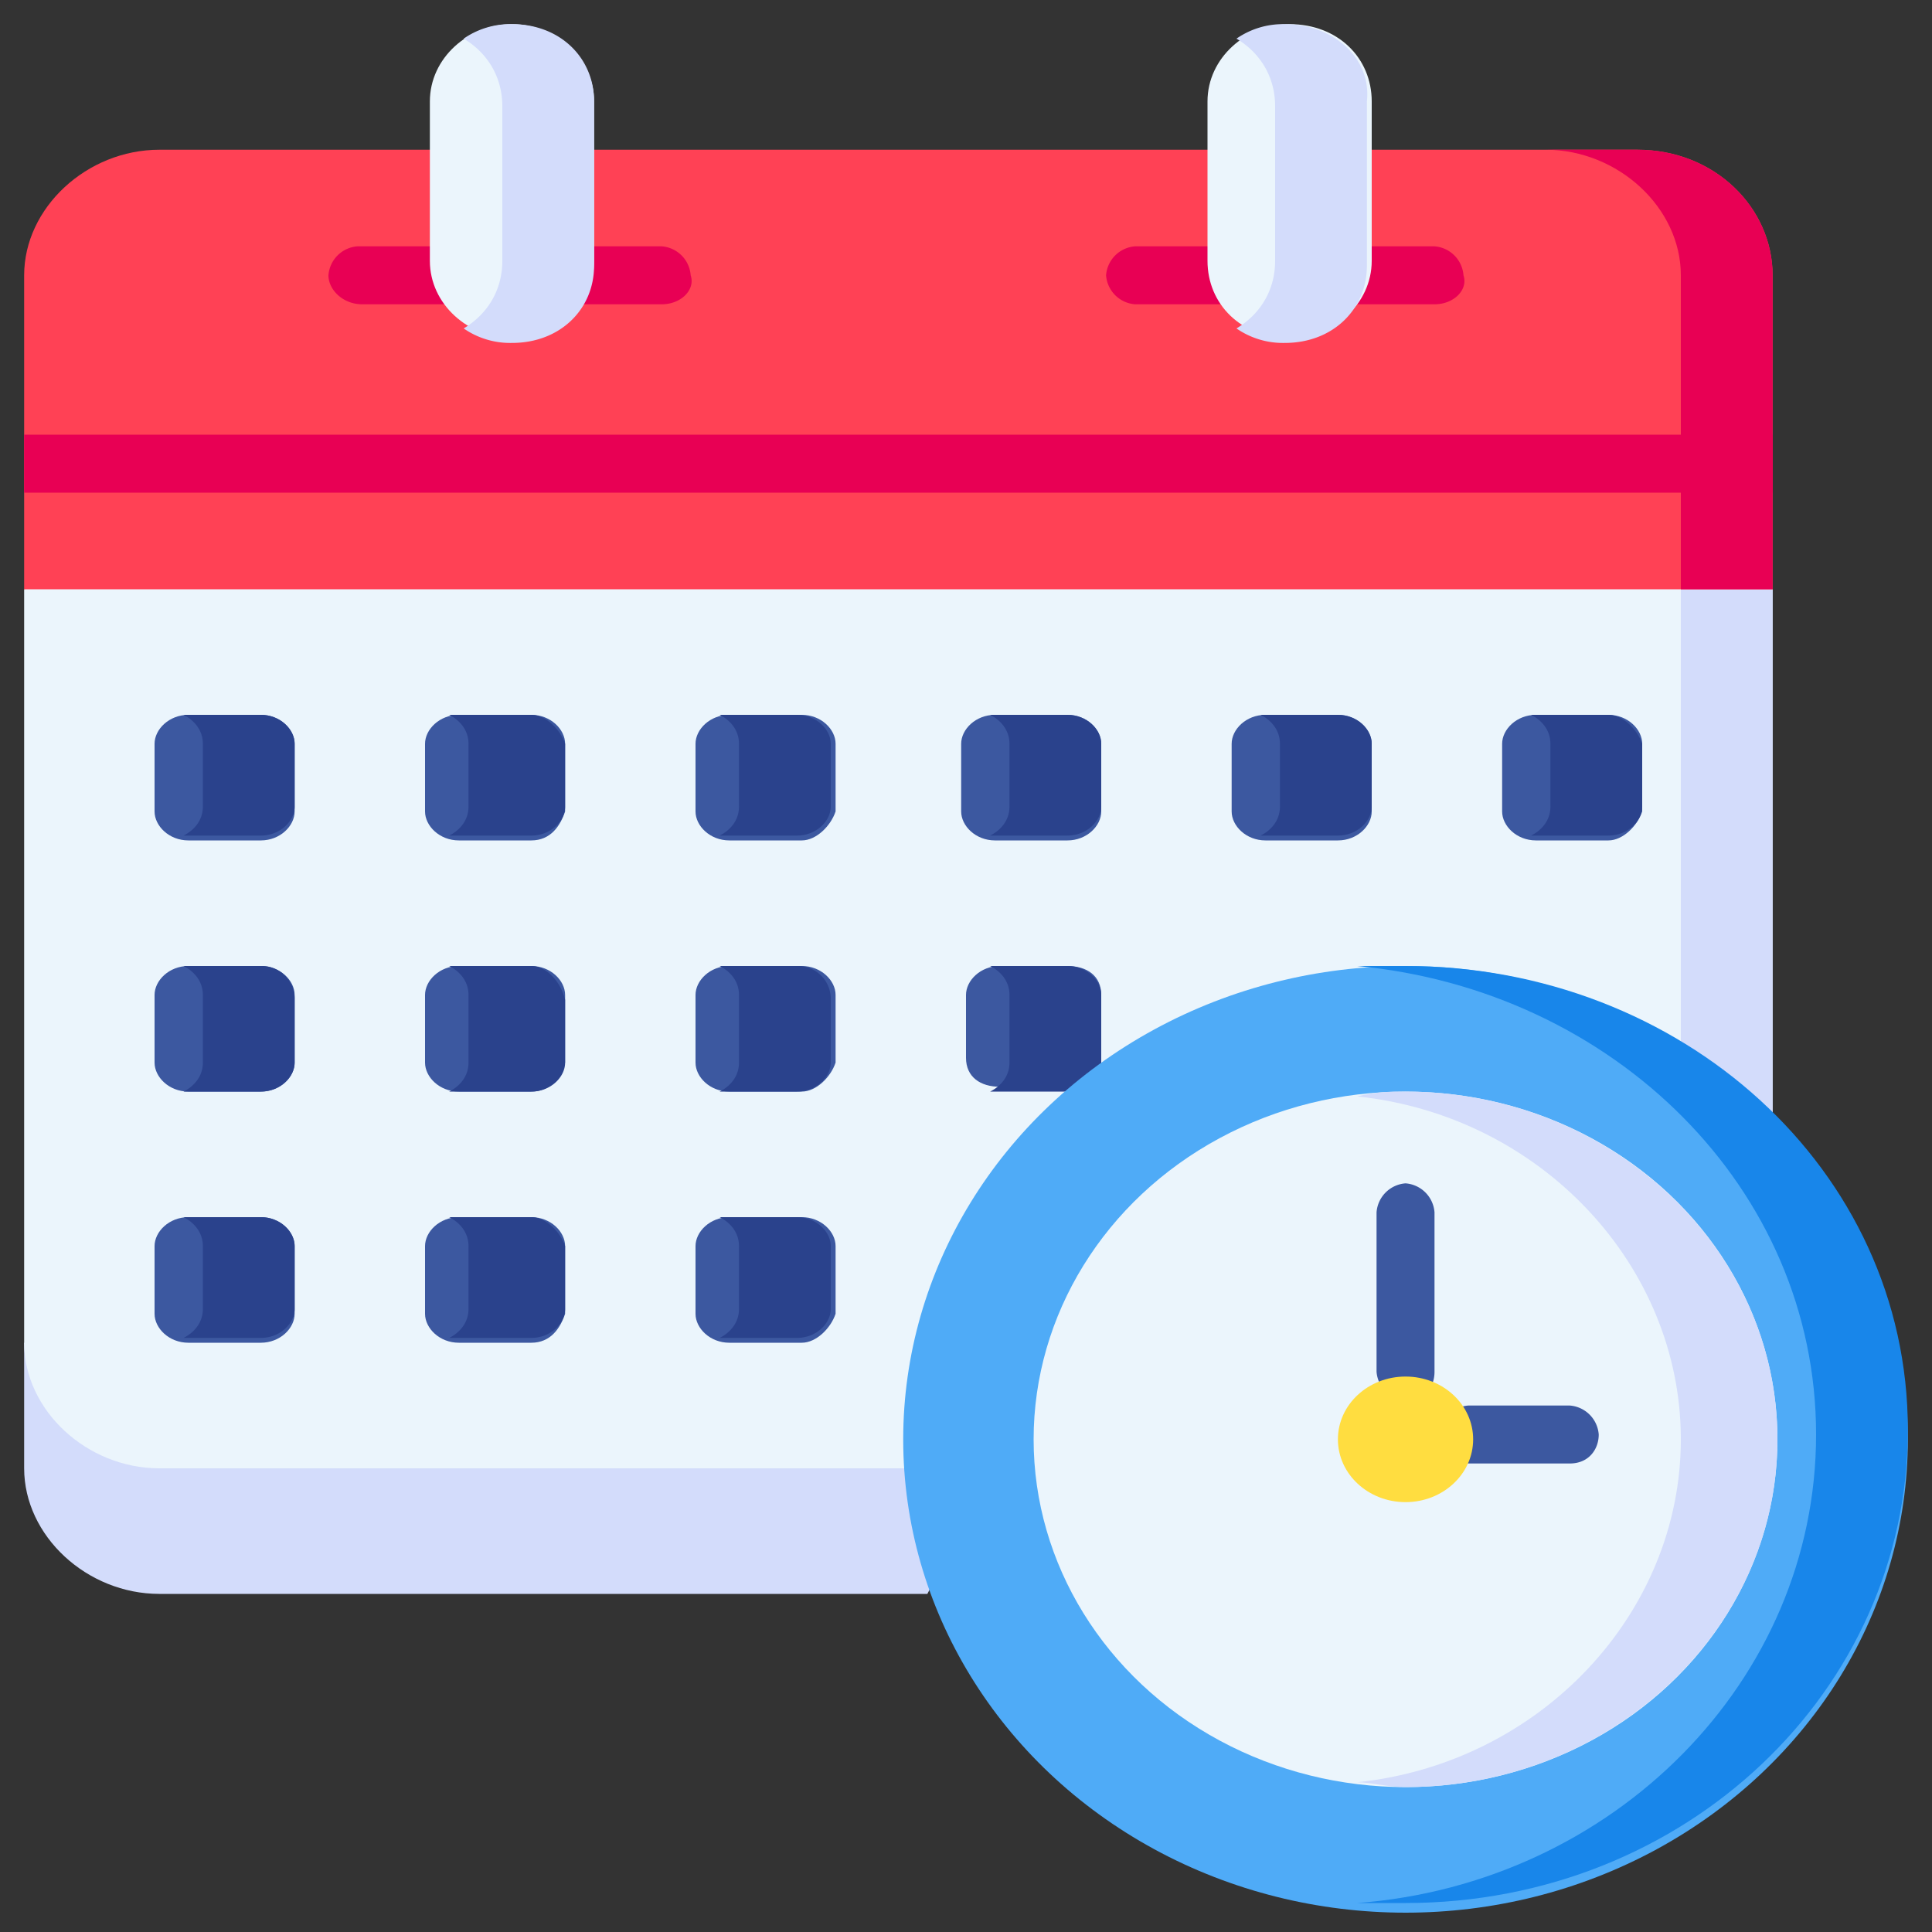 <svg xmlns="http://www.w3.org/2000/svg" xmlns:xlink="http://www.w3.org/1999/xlink" width="40" height="40" xmlns:v="https://vecta.io/nano"><rect width="100%" height="100%" fill="#333333" stroke="none"/><path d="M19.2 33H3.3C1.8 33 .5 31.8.5 30.4v-2.6h21.4L19.2 33z" fill="#d3dcfb"/><path d="M36.7 12.2v10.9 7.3H3.3c-1.5 0-2.8-1.2-2.8-2.6V12.2L20 5.7l16.7 6.5z" fill="#ebf5fc"/><g fill="#3c58a0"><path d="M5.4 17.4H3.9c-.4 0-.7-.3-.7-.6v-1.4c0-.3.3-.6.7-.6h1.5c.4 0 .7.3.7.6v1.4c0 .3-.3.6-.7.6zm5.6 0H9.5c-.4 0-.7-.3-.7-.6v-1.4c0-.3.3-.6.7-.6H11c.4 0 .7.3.7.6v1.4c-.1.3-.3.6-.7.6z"/><use xlink:href="#B"/><use xlink:href="#C"/><use xlink:href="#C" x="5.6"/><use xlink:href="#B" x="16.7"/><path d="M5.4 22.6H3.9c-.4 0-.7-.3-.7-.6v-1.4c0-.3.3-.6.7-.6h1.5c.4 0 .7.3.7.6V22c0 .3-.3.6-.7.6zm5.6 0H9.5c-.4 0-.7-.3-.7-.6v-1.4c0-.3.3-.6.7-.6H11c.4 0 .7.3.7.6V22c-.1.3-.3.6-.7.6zm5.6 0h-1.5c-.4 0-.7-.3-.7-.6v-1.4c0-.3.3-.6.7-.6h1.5c.4 0 .7.3.7.6V22c-.1.3-.4.6-.7.6zm6.2 0v-2c0-.4-.3-.6-.7-.6h-1.4c-.4 0-.7.3-.7.6v1.3c0 .4.3.6.7.6l2.1.1zM5.4 27.8H3.9c-.4 0-.7-.3-.7-.6v-1.4c0-.3.3-.6.7-.6h1.5c.4 0 .7.3.7.6v1.4c0 .3-.3.6-.7.6zm5.6 0H9.5c-.4 0-.7-.3-.7-.6v-1.4c0-.3.3-.6.7-.6H11c.4 0 .7.3.7.6v1.4c-.1.3-.3.6-.7.6z"/><use xlink:href="#B" y="10.4"/></g><g fill="#2a428c"><path d="M33.3 14.8h-1.4-.2c.2.1.4.3.4.6v1.3c0 .3-.2.5-.4.6h.2 1.4c.4 0 .7-.3.7-.6v-1.3c-.1-.3-.4-.6-.7-.6z"/><use xlink:href="#D"/><use xlink:href="#D" x="-5.6"/><use xlink:href="#D" x="-11.2"/><path d="M11 14.8H9.5h-.2c.2.1.4.3.4.6v1.3c0 .3-.2.5-.4.6h.2H11c.4 0 .7-.3.7-.6v-1.3c-.1-.3-.4-.6-.7-.6zm-5.6 0H4h-.2c.2.1.4.3.4.6v1.3c0 .3-.2.5-.4.6H4h1.4c.4 0 .7-.3.7-.6v-1.3c0-.3-.3-.6-.7-.6zm0 5.2H4h-.2c.2.1.4.3.4.6V22c0 .3-.2.5-.4.6H4h1.4c.4 0 .7-.3.7-.6v-1.3a.68.68 0 0 0-.7-.7h0zm0 5.2H4h-.2c.2.1.4.3.4.6v1.3c0 .3-.2.5-.4.6H4h1.4c.4 0 .7-.3.7-.6v-1.3c0-.3-.3-.6-.7-.6h0zM11 20H9.5h-.2c.2.1.4.3.4.6V22c0 .3-.2.5-.4.6h.2H11c.4 0 .7-.3.7-.6v-1.3c-.1-.4-.4-.7-.7-.7h0zm0 5.2H9.5h-.2c.2.1.4.3.4.6v1.3c0 .3-.2.5-.4.6h.2H11c.4 0 .7-.3.7-.6v-1.3c-.1-.3-.4-.6-.7-.6h0zm5.5-5.2h-1.4-.2c.2.1.4.3.4.6V22c0 .3-.2.5-.4.6h.2 1.4c.4 0 .7-.3.7-.6v-1.3a.68.68 0 0 0-.7-.7h0zm6.3 2.6v-2c0-.3-.3-.6-.7-.6h-1.4-.2c.2.1.4.3.4.6V22c0 .3-.2.5-.4.6h.2 2.1 0zm-6.3 2.6h-1.4-.2c.2.1.4.3.4.6v1.3c0 .3-.2.5-.4.6h.2 1.4c.4 0 .7-.3.7-.6v-1.3c0-.3-.3-.6-.7-.6h0z"/></g><path d="M34.8 11.4v11.7 7.3h1.9v-7.3-10.9l-1.9-.8z" fill="#d3dcfb"/><path d="M36.7 12.2V5.7c0-1.4-1.2-2.6-2.8-2.6H3.3C1.8 3.1.5 4.3.5 5.7v6.5h36.2z" fill="#ff4155"/><g fill="#e80054"><path d="M9.3 6.3H7.5c-.4 0-.7-.3-.7-.6a.65.65 0 0 1 .6-.6h1.8a.65.65 0 0 1 .6.6c.1.3-.2.6-.5.6z"/><use xlink:href="#E"/><path d="M25.3 6.3h-1.8a.65.65 0 0 1-.6-.6.65.65 0 0 1 .6-.6h1.8a.65.65 0 0 1 .6.6.65.65 0 0 1-.6.6z"/><use xlink:href="#E" x="16"/></g><path d="M12.3 5.4c0 .9-.8 1.6-1.7 1.6s-1.7-.7-1.7-1.6V2.1c0-.9.8-1.6 1.7-1.6s1.7.7 1.7 1.6v3.3h0zm16.1 0c0 .9-.8 1.6-1.7 1.6-1 0-1.7-.7-1.7-1.6V2.1c0-.9.8-1.6 1.7-1.6 1 0 1.7.7 1.7 1.6v3.3h0z" fill="#ebf5fc"/><path d="M26.6.5a1.69 1.69 0 0 0-1 .3c.5.3.8.8.8 1.4v3.2c0 .6-.3 1.1-.8 1.4a1.69 1.69 0 0 0 1 .3c1 0 1.7-.7 1.7-1.6V2.1c.1-.9-.7-1.6-1.7-1.6zm-16 0a1.69 1.69 0 0 0-1 .3c.5.3.8.8.8 1.4v3.2c0 .6-.3 1.1-.8 1.4a1.69 1.69 0 0 0 1 .3c1 0 1.7-.7 1.7-1.6V2.1c0-.9-.7-1.6-1.7-1.6h0z" fill="#d3dcfb"/><g fill="#e80054"><path d="M33.9 3.1H32c1.5 0 2.8 1.2 2.8 2.6v6.5h1.9V5.7c0-1.4-1.2-2.6-2.8-2.6h0z"/><path d="M.5 9h36.2v1.2H.5V9z"/></g><ellipse cx="29.1" cy="29.8" rx="10.4" ry="9.8" fill="#4fabf7"/><ellipse cx="29.1" cy="29.8" rx="7.7" ry="7.2" fill="#ebf5fc"/><path d="M29.1 29a.65.65 0 0 1-.6-.6v-3.3a.65.65 0 0 1 .6-.6.65.65 0 0 1 .6.6v3.3c0 .4-.3.6-.6.6zm3.4 1.3h-2.1a.65.65 0 0 1-.6-.6.65.65 0 0 1 .6-.6h2.1a.65.65 0 0 1 .6.6c0 .3-.2.6-.6.6z" fill="#3c58a0"/><path d="M29.1 20h-1c5.3.5 9.5 4.6 9.5 9.7s-4.2 9.3-9.5 9.7h1c5.8 0 10.4-4.4 10.4-9.8S34.8 20 29.1 20z" fill="#1886ea"/><path d="M29.1 22.6c-.3 0-.6 0-1 .1 3.8.4 6.7 3.5 6.7 7.1s-2.9 6.7-6.7 7.1c.3 0 .6.1 1 .1 4.2 0 7.7-3.2 7.7-7.2s-3.5-7.2-7.7-7.2h0z" fill="#d3dcfb"/><ellipse cx="29.1" cy="29.8" rx="1.4" ry="1.3" fill="#ffdd40"/><defs ><path id="B" d="M16.6 17.4h-1.5c-.4 0-.7-.3-.7-.6v-1.4c0-.3.3-.6.7-.6h1.5c.4 0 .7.3.7.6v1.4c-.1.3-.4.6-.7.6z"/><path id="C" d="M22.1 17.4h-1.5c-.4 0-.7-.3-.7-.6v-1.4c0-.3.3-.6.7-.6h1.5c.4 0 .7.3.7.6v1.4c0 .3-.3.6-.7.6z"/><path id="D" d="M27.7 14.8h-1.4-.2c.2.1.4.3.4.6v1.3c0 .3-.2.5-.4.6h.2 1.4c.4 0 .7-.3.7-.6v-1.3c0-.3-.3-.6-.7-.6z"/><path id="E" d="M13.7 6.3h-1.8a.65.65 0 0 1-.6-.6.65.65 0 0 1 .6-.6h1.8a.65.65 0 0 1 .6.6c.1.3-.2.6-.6.6z"/></defs></svg>